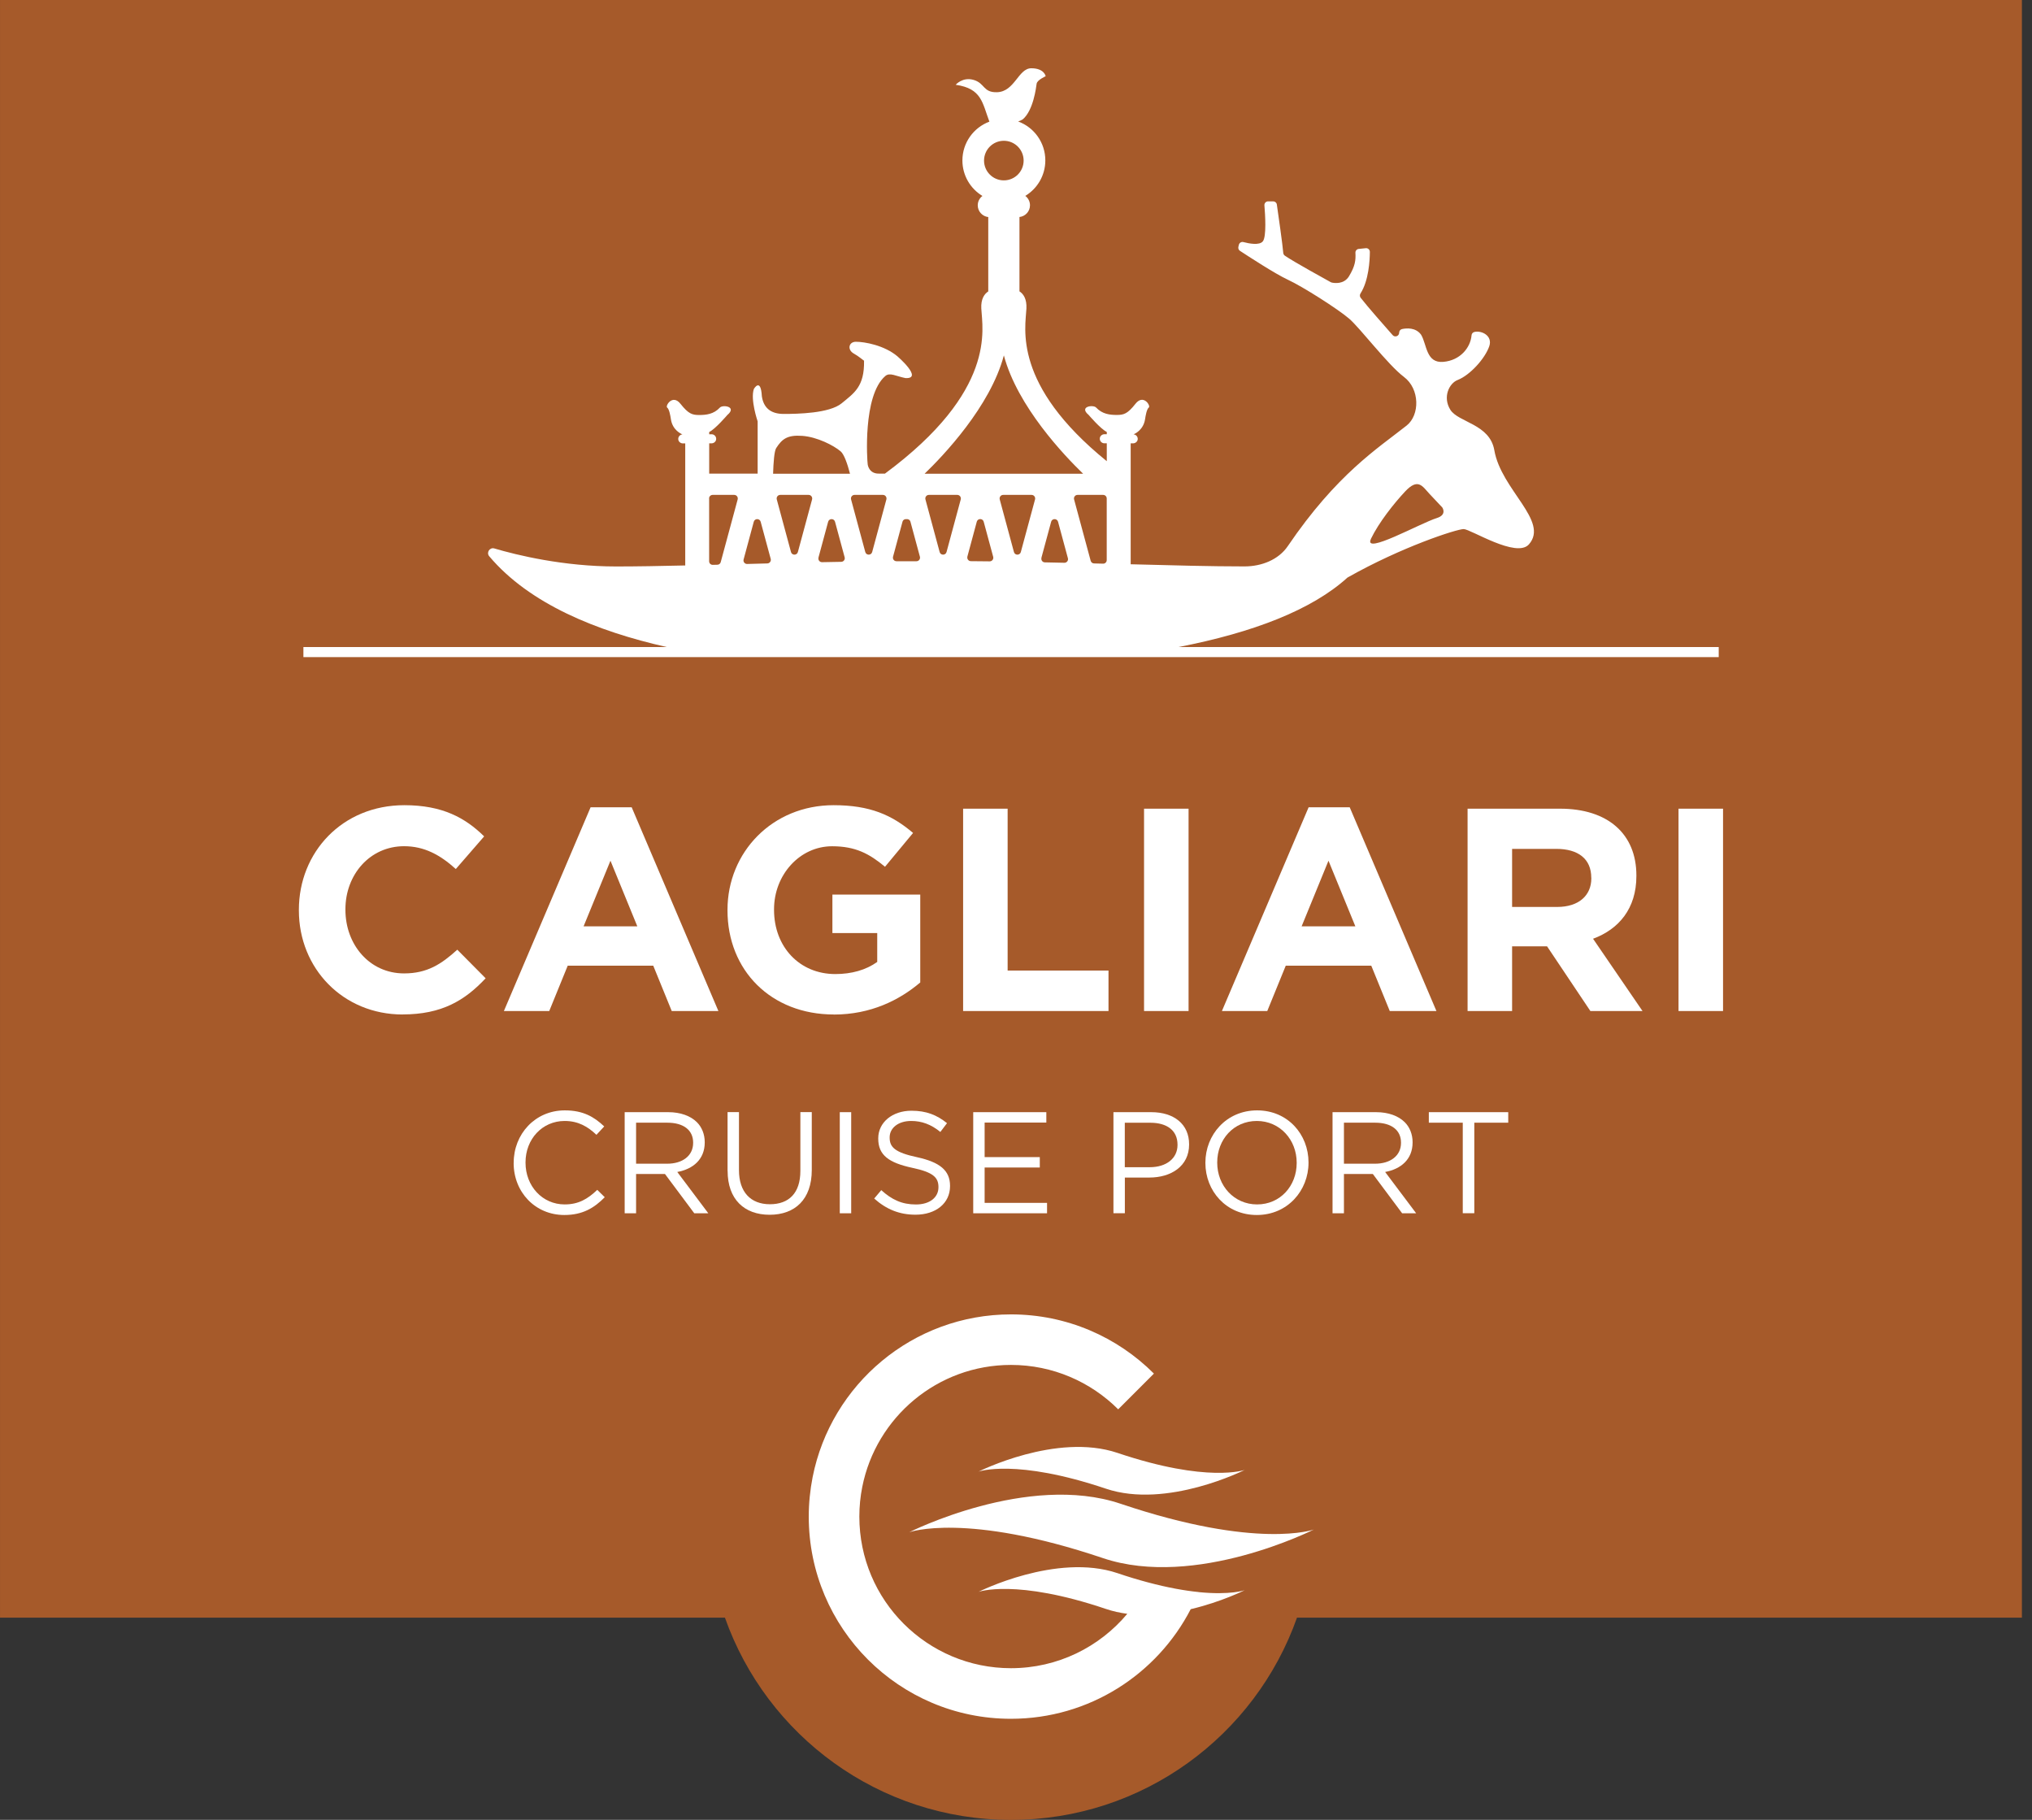 <svg width="201" height="180" viewBox="0 0 201 180" fill="none" xmlns="http://www.w3.org/2000/svg">
<rect x="0" y="0" width="201" height="180" fill="#333333" stroke="none"/>
<g clip-path="url(#clip0_5126_24905)">
<path d="M200.002 0.002H0.002V160.003H71.709C75.825 171.656 86.938 180.005 100.002 180.005C113.066 180.005 124.173 171.656 128.295 160.003H200.002V0.002Z" fill="#A65A2A"/>
<path d="M39.83 100.343C33.939 100.343 29.564 95.798 29.564 90.047V89.989C29.564 84.297 33.851 79.641 40.001 79.641C43.775 79.641 46.033 80.899 47.891 82.727L45.087 85.955C43.54 84.556 41.97 83.698 39.971 83.698C36.596 83.698 34.168 86.502 34.168 89.93V89.989C34.168 93.422 36.544 96.28 39.971 96.28C42.258 96.28 43.658 95.363 45.234 93.934L48.038 96.762C45.98 98.961 43.693 100.337 39.83 100.337V100.343Z" fill="white"/>
<path d="M66.447 100.002L64.618 95.516H56.157L54.329 100.002H49.843L58.421 79.847H62.484L71.062 100.002H66.459H66.447ZM60.385 85.132L57.727 91.624H63.042L60.385 85.132Z" fill="white"/>
<path d="M82.486 100.343C76.254 100.343 71.962 95.968 71.962 90.047V89.989C71.962 84.297 76.395 79.641 82.457 79.641C86.061 79.641 88.231 80.611 90.318 82.386L87.543 85.732C85.996 84.444 84.626 83.703 82.31 83.703C79.106 83.703 76.566 86.531 76.566 89.936V89.995C76.566 93.652 79.082 96.344 82.627 96.344C84.227 96.344 85.656 95.945 86.773 95.145V92.288H82.339V88.484H91.029V97.174C88.972 98.92 86.138 100.349 82.481 100.349L82.486 100.343Z" fill="white"/>
<path d="M95.269 100.001V79.987H99.672V95.997H109.65V100.001H95.269Z" fill="white"/>
<path d="M113.166 100.001V79.987H117.57V100.001H113.166Z" fill="white"/>
<path d="M137.472 100.002L135.644 95.516H127.183L125.354 100.002H120.868L129.446 79.847H133.509L142.088 100.002H137.484H137.472ZM131.41 85.132L128.753 91.624H134.068L131.41 85.132Z" fill="white"/>
<path d="M157.316 100.001L153.03 93.599H149.573V100.001H145.169V79.987H154.318C159.033 79.987 161.867 82.474 161.867 86.59V86.649C161.867 89.877 160.121 91.911 157.581 92.852L162.473 100.001H157.328H157.316ZM157.404 86.819C157.404 84.932 156.087 83.962 153.947 83.962H149.573V89.706H154.035C156.181 89.706 157.41 88.56 157.41 86.878V86.819H157.404Z" fill="white"/>
<path d="M166.035 100.001V79.987H170.439V100.001H166.035Z" fill="white"/>
<path d="M50.813 115.031V115.001C50.813 112.173 52.93 109.827 55.87 109.827C57.687 109.827 58.769 110.468 59.768 111.415L58.998 112.244C58.157 111.444 57.211 110.874 55.852 110.874C53.636 110.874 51.983 112.673 51.983 114.972V115.001C51.983 117.318 53.653 119.129 55.852 119.129C57.222 119.129 58.122 118.599 59.08 117.688L59.821 118.417C58.78 119.476 57.634 120.175 55.823 120.175C52.936 120.175 50.808 117.906 50.808 115.031H50.813Z" fill="white"/>
<path d="M61.797 110.004H66.095C67.324 110.004 68.311 110.374 68.941 111.003C69.429 111.491 69.711 112.191 69.711 112.973V113.002C69.711 114.661 68.57 115.631 66.995 115.919L70.064 120.005H68.676L65.777 116.119H62.92V120.005H61.791V110.004H61.797ZM65.995 115.102C67.494 115.102 68.564 114.331 68.564 113.044V113.014C68.564 111.785 67.624 111.045 66.007 111.045H62.92V115.102H65.989H65.995Z" fill="white"/>
<path d="M71.968 115.813V109.998H73.097V115.742C73.097 117.9 74.255 119.111 76.154 119.111C78.053 119.111 79.17 117.994 79.17 115.813V109.998H80.299V115.725C80.299 118.641 78.629 120.152 76.13 120.152C73.632 120.152 71.974 118.635 71.974 115.807L71.968 115.813Z" fill="white"/>
<path d="M83.069 110.004H84.198V120.005H83.069V110.004Z" fill="white"/>
<path d="M86.474 118.546L87.173 117.717C88.214 118.658 89.213 119.134 90.601 119.134C91.989 119.134 92.829 118.423 92.829 117.435V117.406C92.829 116.477 92.33 115.948 90.231 115.507C87.932 115.007 86.873 114.266 86.873 112.62V112.59C86.873 111.021 88.261 109.862 90.16 109.862C91.618 109.862 92.659 110.274 93.676 111.091L93.018 111.961C92.089 111.203 91.16 110.874 90.131 110.874C88.831 110.874 88.002 111.585 88.002 112.49V112.52C88.002 113.461 88.514 113.99 90.719 114.46C92.947 114.948 93.976 115.76 93.976 117.288V117.318C93.976 119.034 92.547 120.146 90.56 120.146C88.972 120.146 87.673 119.617 86.474 118.546Z" fill="white"/>
<path d="M96.274 110.004H103.5V111.033H97.397V114.449H102.854V115.478H97.397V118.976H103.571V120.005H96.269V110.004H96.274Z" fill="white"/>
<path d="M110.133 110.004H113.878C116.136 110.004 117.623 111.203 117.623 113.173V113.202C117.623 115.36 115.824 116.471 113.696 116.471H111.268V119.999H110.139V109.998L110.133 110.004ZM113.731 115.448C115.389 115.448 116.477 114.561 116.477 113.249V113.22C116.477 111.791 115.407 111.05 113.79 111.05H111.262V115.448H113.731Z" fill="white"/>
<path d="M119.234 115.031V115.001C119.234 112.244 121.304 109.827 124.35 109.827C127.395 109.827 129.435 112.214 129.435 114.972V115.001C129.435 117.759 127.366 120.175 124.32 120.175C121.275 120.175 119.234 117.788 119.234 115.031ZM128.265 115.031V115.001C128.265 112.732 126.607 110.874 124.32 110.874C122.033 110.874 120.404 112.702 120.404 114.972V115.001C120.404 117.271 122.062 119.129 124.35 119.129C126.637 119.129 128.265 117.3 128.265 115.031Z" fill="white"/>
<path d="M131.816 110.004H136.114C137.343 110.004 138.331 110.374 138.96 111.003C139.448 111.491 139.73 112.191 139.73 112.973V113.002C139.73 114.661 138.59 115.631 137.014 115.919L140.083 120.005H138.696L135.797 116.119H132.939V120.005H131.811V110.004H131.816ZM136.014 115.102C137.514 115.102 138.584 114.331 138.584 113.044V113.014C138.584 111.785 137.643 111.045 136.026 111.045H132.939V115.102H136.009H136.014Z" fill="white"/>
<path d="M144.693 111.045H141.336V110.004H149.191V111.045H145.834V119.999H144.693V111.045Z" fill="white"/>
<path fill-rule="evenodd" clip-rule="evenodd" d="M89.948 151.549C89.948 151.549 101.66 145.64 110.838 148.733C124.414 153.313 129.965 151.284 129.965 151.284C129.965 151.284 118.27 157.205 109.098 154.112C95.522 149.532 89.954 151.549 89.954 151.549H89.948Z" fill="white"/>
<path fill-rule="evenodd" clip-rule="evenodd" d="M96.792 145.557C96.792 145.557 104.5 141.671 110.538 143.705C119.47 146.716 123.127 145.387 123.127 145.387C123.127 145.387 115.43 149.279 109.392 147.245C100.461 144.235 96.792 145.557 96.792 145.557Z" fill="white"/>
<path d="M118.558 157.469C117.212 157.334 115.542 157.046 113.52 156.505C112.596 156.258 111.609 155.964 110.539 155.6C104.5 153.565 96.792 157.452 96.792 157.452C96.792 157.452 100.461 156.123 109.392 159.139C110.08 159.374 110.791 159.527 111.509 159.621C108.757 162.908 104.624 165.001 100.002 165.001C95.863 165.001 92.112 163.32 89.396 160.609C86.679 157.893 85.004 154.147 85.004 150.002C85.004 149.003 85.103 148.021 85.292 147.074C86.656 140.189 92.723 135.004 100.002 135.004C104.142 135.004 107.893 136.685 110.609 139.396L114.143 135.862C110.521 132.24 105.523 130.006 100.002 130.006C90.295 130.006 82.199 136.926 80.382 146.104C80.135 147.368 80 148.674 80 150.008C80 155.529 82.24 160.533 85.856 164.149C89.478 167.77 94.475 170.005 99.996 170.005C107.74 170.005 114.454 165.601 117.782 159.163C120.834 158.44 123.121 157.287 123.121 157.287C123.121 157.287 121.727 157.793 118.558 157.475V157.469Z" fill="white"/>
<path d="M116.559 64.001C123.962 62.567 129.771 60.321 133.287 57.128C138.655 54.089 144.093 52.331 144.781 52.331C145.469 52.331 150.002 55.247 151.237 53.842C153.26 51.537 148.491 48.45 147.815 44.534C147.368 41.929 144.252 41.788 143.464 40.53C142.676 39.266 143.358 37.896 144.199 37.579C145.41 37.102 146.886 35.474 147.309 34.263C147.68 33.204 146.551 32.663 145.845 32.834C145.693 32.869 145.575 32.998 145.563 33.157C145.457 34.404 144.428 35.644 142.782 35.791C141.059 35.95 141.148 34.086 140.583 33.128C140.571 33.11 140.56 33.093 140.548 33.075C140.013 32.381 139.143 32.452 138.69 32.546C138.519 32.581 138.402 32.734 138.402 32.904C138.402 33.245 137.979 33.404 137.755 33.145C136.814 32.069 135.374 30.453 134.592 29.453C134.498 29.33 134.492 29.165 134.574 29.03C135.392 27.76 135.497 25.767 135.503 24.914C135.503 24.696 135.315 24.526 135.098 24.549L134.404 24.62C134.21 24.638 134.063 24.808 134.075 25.002C134.116 25.737 134.051 26.313 133.44 27.325C132.934 28.154 131.976 28.001 131.734 27.948C131.699 27.942 131.67 27.93 131.64 27.913C131.241 27.689 128.019 25.925 127.095 25.29C127.007 25.226 126.948 25.131 126.937 25.02C126.872 24.197 126.443 21.21 126.302 20.228C126.278 20.046 126.119 19.916 125.937 19.916H125.437C125.22 19.916 125.055 20.099 125.073 20.316C125.149 21.227 125.29 23.415 124.914 23.873C124.573 24.291 123.55 24.091 122.997 23.944C122.797 23.891 122.592 24.014 122.545 24.214L122.498 24.414C122.462 24.567 122.521 24.72 122.65 24.808C123.432 25.32 126.131 27.084 127.389 27.666C128.865 28.348 132.34 30.564 133.445 31.511C134.551 32.458 137.291 36.091 138.872 37.279C140.454 38.466 140.46 41.048 139.137 42.094C136.273 44.358 132.228 46.892 127.384 54.018C126.46 55.376 124.779 56.017 123.138 56.023C123.091 56.023 123.044 56.023 122.997 56.023C119.84 56.023 116.059 55.923 111.844 55.811V43.852H112.073C112.285 43.852 112.485 43.711 112.532 43.505C112.591 43.229 112.391 42.982 112.126 42.958C112.261 42.906 113.102 42.529 113.267 41.465C113.314 41.148 113.425 40.465 113.637 40.307C113.849 40.148 113.108 38.937 112.32 39.936C111.532 40.936 111.162 41.042 110.474 41.042C109.786 41.042 109.039 40.965 108.422 40.307C108.14 40.007 106.682 40.201 107.687 41.042C107.687 41.042 108.88 42.441 109.48 42.723V42.947H109.257C109.039 42.947 108.839 43.094 108.798 43.305C108.739 43.593 108.963 43.846 109.239 43.846H109.48V45.616C100.126 38.037 101.437 32.428 101.531 30.517C101.578 29.553 101.225 29.065 100.843 28.818V21.463C101.425 21.404 101.884 20.904 101.884 20.304C101.884 19.928 101.702 19.587 101.419 19.375C102.607 18.658 103.401 17.353 103.401 15.865C103.401 14.096 102.284 12.59 100.714 12.014C100.861 11.967 101.014 11.897 101.172 11.803C102.225 10.909 102.489 8.639 102.542 8.275C102.595 7.91 103.436 7.54 103.436 7.54C103.436 7.54 103.301 6.752 102.013 6.752C100.725 6.752 100.379 9.069 98.626 9.121C97.239 9.163 97.439 8.245 96.328 7.91C95.216 7.575 94.534 8.386 94.534 8.386C97.121 8.751 97.168 10.18 97.868 12.032C96.31 12.614 95.199 14.113 95.199 15.871C95.199 17.359 95.992 18.664 97.18 19.381C96.898 19.593 96.716 19.928 96.716 20.31C96.716 20.91 97.174 21.404 97.756 21.469V28.824C97.374 29.071 97.016 29.565 97.068 30.523C97.168 32.534 98.615 38.649 87.538 46.845H86.938C85.938 46.862 85.832 45.945 85.832 45.945C85.78 45.628 85.315 39.131 87.573 37.191C88.02 36.808 88.637 37.214 89.566 37.396C91.371 37.484 88.766 35.239 88.766 35.239C87.473 34.157 85.544 33.804 84.662 33.804C83.945 33.804 83.786 34.603 84.463 34.974C84.927 35.227 85.439 35.674 85.468 35.674C85.521 38.255 84.468 38.884 83.257 39.889C82.046 40.889 78.883 40.942 77.519 40.942C76.155 40.942 75.52 40.26 75.361 39.201C75.255 37.302 74.573 38.466 74.573 38.466C74.203 39.519 74.944 41.677 74.944 41.677V46.845H70.152V43.852H70.375C70.593 43.852 70.793 43.705 70.834 43.493C70.892 43.205 70.669 42.953 70.393 42.953H70.152V42.729C70.751 42.447 71.945 41.048 71.945 41.048C72.945 40.207 71.486 40.007 71.21 40.313C70.593 40.977 69.84 41.048 69.158 41.048C68.476 41.048 68.106 40.942 67.312 39.942C66.524 38.943 65.783 40.154 65.995 40.313C66.206 40.471 66.318 41.153 66.365 41.471C66.524 42.535 67.365 42.911 67.506 42.964C67.241 42.988 67.041 43.235 67.1 43.511C67.147 43.717 67.341 43.858 67.553 43.858H67.782V55.929C65.283 55.988 62.99 56.029 60.956 56.029C55.723 56.029 51.131 54.906 48.897 54.247C48.444 54.112 48.086 54.653 48.391 55.017C52.36 59.727 59.033 62.438 65.942 63.996H30.012V64.995H170.011V63.996H116.571L116.559 64.001ZM135.603 53.306C136.391 51.672 137.89 49.791 138.984 48.62C140.266 47.245 140.701 48.091 141.365 48.809L142.67 50.196C142.67 50.196 143.164 50.913 142.135 51.237C140.477 51.754 134.821 54.941 135.609 53.306H135.603ZM77.178 48.95H79.988C80.218 48.95 80.388 49.167 80.329 49.397L78.924 54.6C78.83 54.947 78.336 54.947 78.242 54.6L76.837 49.397C76.778 49.173 76.943 48.95 77.178 48.95ZM80.958 55.159L81.917 51.607C82.011 51.26 82.505 51.26 82.599 51.607L83.551 55.123C83.61 55.347 83.445 55.564 83.216 55.57C82.575 55.582 81.94 55.594 81.311 55.605C81.076 55.605 80.905 55.388 80.964 55.159H80.958ZM91.883 48.95H94.693C94.922 48.95 95.093 49.167 95.034 49.397L93.629 54.6C93.535 54.947 93.041 54.947 92.947 54.6L91.542 49.397C91.483 49.173 91.647 48.95 91.883 48.95ZM95.687 55.065L96.621 51.601C96.716 51.255 97.21 51.255 97.304 51.601L98.244 55.076C98.303 55.3 98.133 55.523 97.903 55.523C97.28 55.517 96.657 55.511 96.034 55.505C95.804 55.505 95.634 55.282 95.693 55.059L95.687 55.065ZM99.232 48.95H102.043C102.272 48.95 102.442 49.167 102.384 49.397L100.978 54.6C100.884 54.947 100.39 54.947 100.296 54.6L98.891 49.397C98.832 49.173 98.997 48.95 99.232 48.95ZM103.013 55.17L103.977 51.607C104.071 51.26 104.565 51.26 104.659 51.607L105.635 55.217C105.694 55.447 105.523 55.664 105.288 55.664C104.647 55.653 104 55.635 103.354 55.623C103.124 55.623 102.96 55.4 103.019 55.176L103.013 55.17ZM109.474 49.303V55.4C109.474 55.6 109.31 55.758 109.116 55.752C108.822 55.746 108.522 55.735 108.222 55.729C108.063 55.729 107.928 55.617 107.887 55.47L106.246 49.397C106.188 49.173 106.352 48.95 106.587 48.95H109.122C109.316 48.95 109.474 49.108 109.474 49.303ZM97.339 15.883C97.339 14.801 98.215 13.925 99.297 13.925C100.379 13.925 101.255 14.801 101.255 15.883C101.255 16.965 100.379 17.841 99.297 17.841C98.215 17.841 97.339 16.965 97.339 15.883ZM99.297 35.162H99.303C100.643 40.213 105.312 45.093 107.14 46.857H91.459C93.288 45.093 97.956 40.213 99.297 35.162ZM88.337 55.065L89.272 51.607C89.325 51.413 89.501 51.325 89.666 51.349C89.831 51.325 90.007 51.413 90.06 51.607L90.995 55.065C91.054 55.288 90.889 55.511 90.654 55.511C90.325 55.511 89.995 55.511 89.666 55.511C89.337 55.511 89.007 55.511 88.678 55.511C88.443 55.511 88.278 55.294 88.337 55.065ZM84.527 48.95H87.338C87.567 48.95 87.737 49.167 87.679 49.397L86.273 54.6C86.179 54.947 85.686 54.947 85.591 54.6L84.186 49.397C84.127 49.173 84.292 48.95 84.527 48.95ZM76.778 44.322C77.36 43.417 77.883 43.005 79.359 43.111C80.835 43.217 82.463 44.058 83.151 44.64C83.487 44.922 83.816 45.839 84.08 46.857H76.472C76.507 45.716 76.59 44.617 76.778 44.322ZM73.556 55.335L74.561 51.607C74.655 51.26 75.149 51.26 75.243 51.607L76.237 55.282C76.296 55.505 76.131 55.723 75.902 55.729C75.226 55.746 74.561 55.764 73.903 55.782C73.668 55.788 73.491 55.564 73.556 55.335ZM70.14 49.303C70.14 49.108 70.299 48.95 70.493 48.95H72.627C72.856 48.95 73.027 49.167 72.968 49.397L71.292 55.6C71.251 55.752 71.116 55.858 70.963 55.858C70.81 55.858 70.657 55.864 70.504 55.87C70.305 55.87 70.146 55.717 70.146 55.517V49.303H70.14Z" fill="white"/>
</g>
<defs>
<clipPath id="clip0_5126_24905">
<rect width="200" height="179.998" fill="white" transform="translate(0.002 0.002)"/>
</clipPath>
</defs>
</svg>
